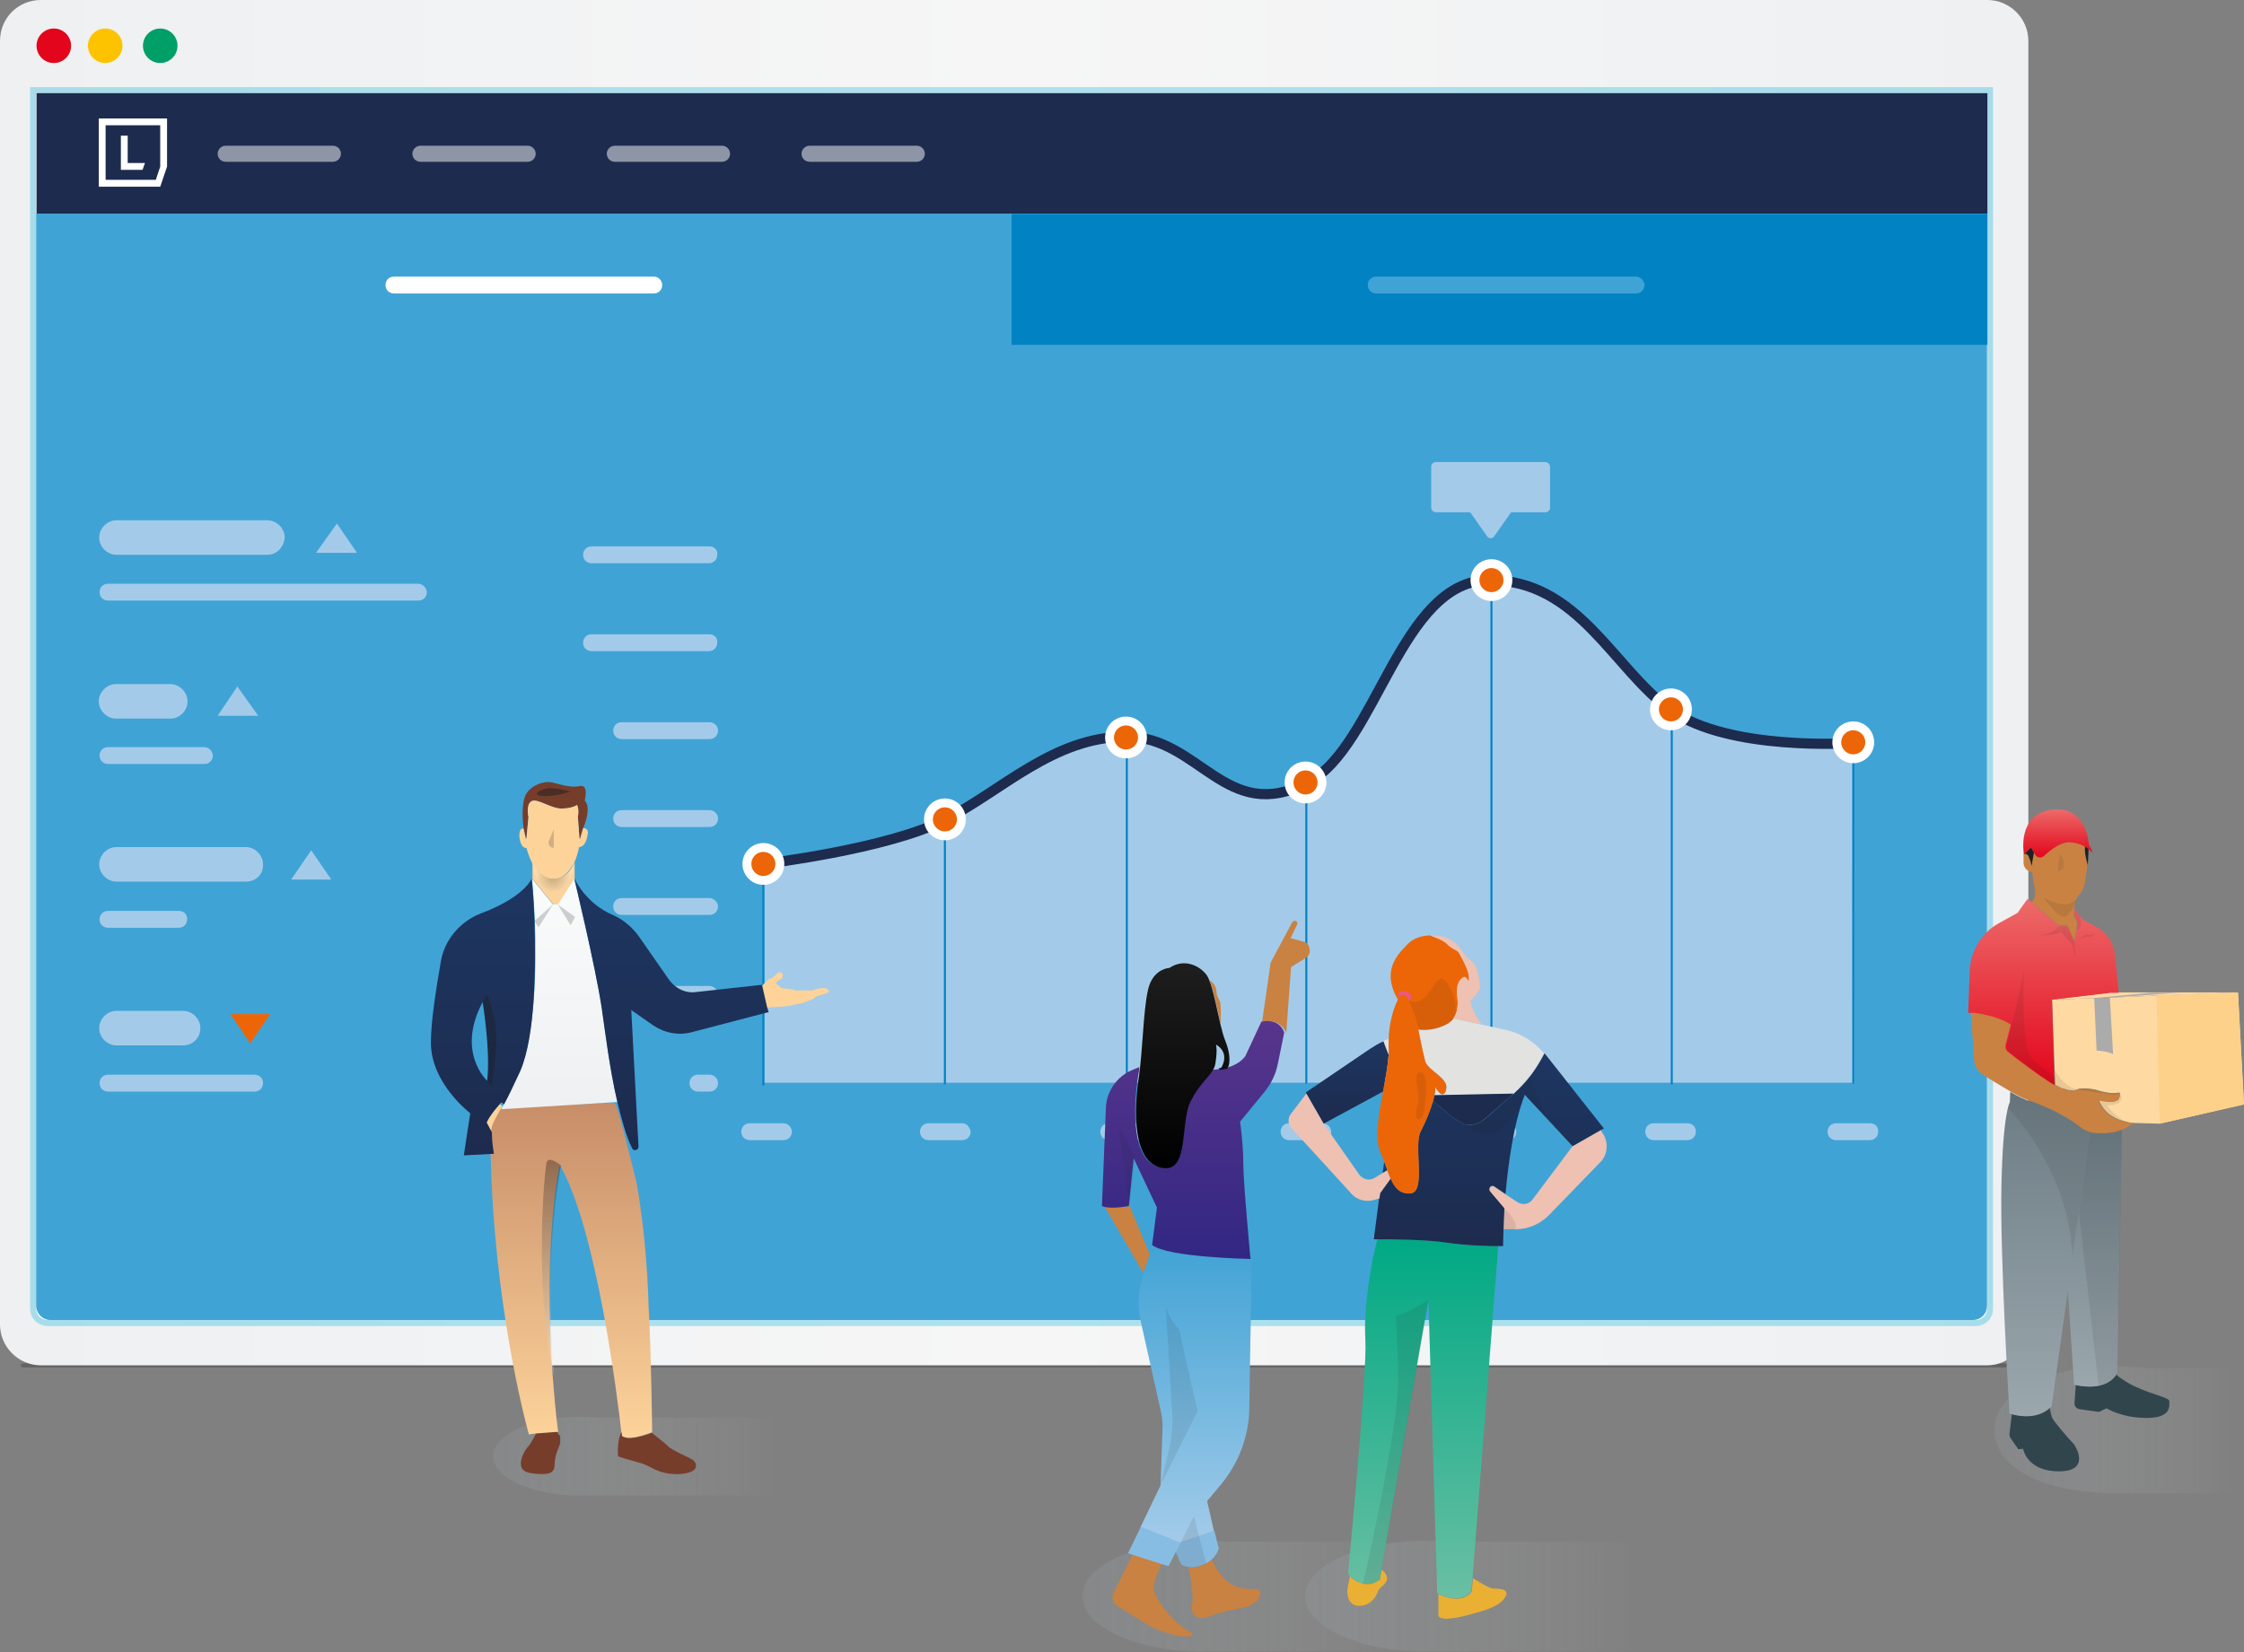 <?xml version="1.0" encoding="utf-8"?>
<!-- Generator: Adobe Illustrator 22.1.0, SVG Export Plug-In . SVG Version: 6.00 Build 0)  -->
<svg version="1.1" id="Calque_1" xmlns="http://www.w3.org/2000/svg" xmlns:xlink="http://www.w3.org/1999/xlink" x="0px" y="0px"
	 viewBox="0 0 558.8 411.5" style="enable-background:new 0 0 558.8 411.5;" xml:space="preserve">
<rect x="0" y="0" width="558.8" height="411.5" fill="#808080" stroke="none"/>
<style type="text/css">
	
		.st0{opacity:0.3;fill:none;stroke:#1E1E1E;stroke-width:1.006;stroke-linecap:round;stroke-linejoin:round;stroke-miterlimit:10;enable-background:new    ;}
	.st1{fill:url(#SVGID_1_);}
	.st2{opacity:0.3;fill:none;stroke:#00AFD6;stroke-width:3.018;stroke-miterlimit:10;enable-background:new    ;}
	.st3{fill:#FFFFFF;}
	.st4{fill:#E3051B;}
	.st5{fill:#FDC300;}
	.st6{fill:#009F67;}
	.st7{fill:#1D2B4E;}
	.st8{opacity:0.5;fill:#FFFFFF;enable-background:new    ;}
	.st9{fill:#40A3D5;}
	.st10{fill:#0082C3;}
	.st11{fill:#A3CBE9;}
	.st12{fill:#EC6608;}
	.st13{fill:none;stroke:#0082C3;stroke-width:0.503;stroke-linecap:round;stroke-linejoin:round;stroke-miterlimit:10;}
	.st14{fill:none;stroke:#1D2B4E;stroke-width:2.534;stroke-linecap:round;stroke-linejoin:round;stroke-miterlimit:10;}
	.st15{fill:#EC6608;stroke:#FFFFFF;stroke-width:2.212;stroke-linecap:round;stroke-linejoin:round;stroke-miterlimit:10;}
	.st16{opacity:0.2;fill:url(#SVGID_2_);enable-background:new    ;}
	.st17{fill:#763D2B;}
	.st18{fill:url(#SVGID_3_);}
	.st19{fill:#FDD39A;}
	.st20{fill:url(#SVGID_4_);}
	.st21{fill:url(#SVGID_5_);}
	.st22{fill:url(#SVGID_6_);}
	.st23{opacity:0.3;fill:url(#SVGID_7_);enable-background:new    ;}
	.st24{opacity:0.5;fill:#1E1E1E;enable-background:new    ;}
	.st25{opacity:0.2;fill:url(#SVGID_8_);enable-background:new    ;}
	.st26{opacity:0.4;fill:#1E1E1E;enable-background:new    ;}
	.st27{opacity:0.2;fill:#1E1E1E;enable-background:new    ;}
	.st28{opacity:0.2;fill:url(#SVGID_9_);enable-background:new    ;}
	.st29{fill:#FED9A2;}
	.st30{fill:#FDD189;}
	.st31{fill:#31454D;}
	.st32{fill:#ABABAB;}
	.st33{fill:url(#SVGID_10_);}
	.st34{fill:url(#SVGID_11_);}
	.st35{fill:#C98241;}
	.st36{fill:url(#SVGID_12_);}
	.st37{fill:#202020;}
	.st38{fill:url(#SVGID_13_);}
	.st39{opacity:0.1;}
	.st40{fill:#1E1E1E;}
	.st41{opacity:0.2;fill:url(#SVGID_14_);enable-background:new    ;}
	.st42{opacity:0.2;fill:url(#SVGID_15_);enable-background:new    ;}
	.st43{fill:none;}
	.st44{fill:#EEC1B2;}
	.st45{fill:#EAB034;}
	.st46{fill:url(#SVGID_16_);}
	.st47{fill:#E2E2E1;}
	.st48{fill:url(#SVGID_17_);}
	.st49{fill:url(#SVGID_18_);}
	.st50{fill:url(#SVGID_19_);}
	.st51{fill:#EB5883;}
	.st52{fill:url(#SVGID_20_);}
	.st53{fill:#88BDE3;}
	.st54{fill:url(#SVGID_21_);}
	.st55{fill:none;stroke:url(#SVGID_22_);stroke-width:0.613;stroke-linecap:round;stroke-linejoin:round;stroke-miterlimit:10;}
	.st56{fill:url(#SVGID_23_);}
</style>
<g>
	<g id="device_2_">
		<line class="st0" x1="499.3" y1="340.1" x2="5.7" y2="340.1"/>
		
			<linearGradient id="SVGID_1_" gradientUnits="userSpaceOnUse" x1="0" y1="597.94" x2="505.1" y2="597.94" gradientTransform="matrix(1 0 0 1 0 -427.89)">
			<stop  offset="0" style="stop-color:#EEF0F2"/>
			<stop  offset="0.5" style="stop-color:#F6F6F6"/>
			<stop  offset="1" style="stop-color:#EEF0F2"/>
		</linearGradient>
		<path class="st1" d="M494.8,340.1H10.2c-5.5,0-10.2-4.5-10.2-10.2V10.2C0,4.5,4.5,0,10.2,0h484.7c5.5,0,10.2,4.5,10.2,10.2v319.7
			C505,335.4,500.4,340.1,494.8,340.1z"/>
		<path class="st2" d="M492,328.8H11.9c-1.6,0-2.9-1.2-2.9-2.9V23.2h485.8V326C494.8,327.6,493.6,328.8,492,328.8z"/>
		<path class="st3" d="M492,328.8H11.9c-1.6,0-2.9-1.2-2.9-2.9V23.2h485.8V326C494.8,327.6,493.6,328.8,492,328.8z"/>
		<circle class="st4" cx="13.4" cy="11.4" r="4.3"/>
		<circle class="st5" cx="26.2" cy="11.4" r="4.3"/>
		<circle class="st6" cx="39.9" cy="11.4" r="4.3"/>
	</g>
	<g id="menu_2_">
		<rect x="9.1" y="23.2" class="st7" width="485.8" height="30.1"/>
		<path class="st8" d="M82.9,36.3H56.2c-1.1,0-2,0.9-2,2l0,0c0,1.1,0.9,2,2,2h26.7c1.1,0,2-0.9,2-2l0,0C84.9,37.2,84,36.3,82.9,36.3
			z"/>
		<path class="st8" d="M131.4,36.3h-26.7c-1.1,0-2,0.9-2,2l0,0c0,1.1,0.9,2,2,2h26.7c1.1,0,2-0.9,2-2l0,0
			C133.4,37.2,132.5,36.3,131.4,36.3z"/>
		<path class="st8" d="M179.8,36.3h-26.7c-1.1,0-2,0.9-2,2l0,0c0,1.1,0.9,2,2,2h26.7c1.1,0,2-0.9,2-2l0,0
			C181.8,37.2,180.9,36.3,179.8,36.3z"/>
		<path class="st8" d="M228.3,36.3h-26.7c-1.1,0-2,0.9-2,2l0,0c0,1.1,0.9,2,2,2h26.7c1.1,0,2-0.9,2-2l0,0
			C230.3,37.2,229.4,36.3,228.3,36.3z"/>
	</g>
	<g id="interface_2_">
		<path class="st9" d="M491.3,328.8H12.6c-2,0-3.6-1.6-3.6-3.6v-272h485.8v272C494.8,327.4,493.2,328.8,491.3,328.8z"/>
		<g id="onglets_2_">
			<rect x="251.9" y="53.3" class="st10" width="243" height="32.6"/>
			<path class="st3" d="M162.8,68.9H98.1c-1.2,0-2.1,0.9-2.1,2.1l0,0c0,1.2,0.9,2.1,2.1,2.1h64.7c1.2,0,2.1-0.9,2.1-2.1l0,0
				C164.9,70,164.1,68.9,162.8,68.9z"/>
			<path class="st9" d="M407.4,68.9h-64.7c-1.2,0-2.1,0.9-2.1,2.1l0,0c0,1.2,0.9,2.1,2.1,2.1h64.7c1.2,0,2.1-0.9,2.1-2.1l0,0
				C409.5,70,408.6,68.9,407.4,68.9z"/>
		</g>
		<g id="colonne_gauche_2_">
			<path class="st11" d="M66.6,138.2H29c-2.3,0-4.3-2-4.3-4.3l0,0c0-2.3,2-4.3,4.3-4.3h37.6c2.3,0,4.3,2,4.3,4.3l0,0
				C70.7,136.3,68.9,138.2,66.6,138.2z"/>
			<path class="st11" d="M42.4,179H28.9c-2.3,0-4.3-2-4.3-4.3l0,0c0-2.3,2-4.3,4.3-4.3h13.5c2.3,0,4.3,2,4.3,4.3l0,0
				C46.7,177.1,44.7,179,42.4,179z"/>
			<path class="st11" d="M61.3,219.6H29c-2.3,0-4.3-2-4.3-4.3l0,0c0-2.3,2-4.3,4.3-4.3h32.2c2.3,0,4.3,2,4.3,4.3l0,0
				C65.6,217.9,63.6,219.6,61.3,219.6z"/>
			<path class="st11" d="M45.6,260.4H29c-2.3,0-4.3-2-4.3-4.3l0,0c0-2.3,2-4.3,4.3-4.3h16.6c2.3,0,4.3,2,4.3,4.3l0,0
				C49.9,258.6,47.9,260.4,45.6,260.4z"/>
			<g>
				<polygon class="st11" points="78.7,137.7 88.9,137.7 83.9,130.4 				"/>
			</g>
			<g>
				<polygon class="st11" points="54.2,178.3 64.3,178.3 59.1,171 				"/>
			</g>
			<g>
				<polygon class="st11" points="72.5,219.1 82.5,219.1 77.5,211.8 				"/>
			</g>
			<g>
				<polygon class="st12" points="67.3,252.6 57.4,252.6 62.3,259.9 				"/>
			</g>
			<path class="st11" d="M104,145.4H26.9c-1.2,0-2.1,0.9-2.1,2.1l0,0c0,1.2,0.9,2.1,2.1,2.1h77.3c1.2,0,2.1-0.9,2.1-2.1l0,0
				C106.2,146.4,105.3,145.4,104,145.4z"/>
			<path class="st11" d="M50.8,186.1H26.9c-1.2,0-2.1,0.9-2.1,2.1l0,0c0,1.2,0.9,2.1,2.1,2.1h24c1.2,0,2.1-0.9,2.1-2.1l0,0
				C52.9,187,52,186.1,50.8,186.1z"/>
			<path class="st11" d="M44.5,226.9H26.9c-1.2,0-2.1,0.9-2.1,2.1l0,0c0,1.2,0.9,2.1,2.1,2.1h17.6c1.2,0,2.1-0.9,2.1-2.1l0,0
				C46.7,227.8,45.8,226.9,44.5,226.9z"/>
			<path class="st11" d="M63.4,267.7H26.9c-1.2,0-2.1,0.9-2.1,2.1l0,0c0,1.2,0.9,2.1,2.1,2.1h36.5c1.2,0,2.1-0.9,2.1-2.1l0,0
				C65.6,268.6,64.5,267.7,63.4,267.7z"/>
		</g>
		<g>
			<path class="st11" d="M461.5,184.9c0,0-30.8,2.1-45.2-8.2c-14.4-10.3-23-32.4-45.2-32.4c-22.3,0-28.1,41.7-45.2,50.4
				c-20.5,10.7-27.1-11.4-45.2-11.4s-31,13.2-45.2,20.7c-14.3,7.3-45.2,11-45.2,11v54.7h271.5L461.5,184.9L461.5,184.9z"/>
			<line class="st13" x1="190.1" y1="215.2" x2="190.1" y2="270.2"/>
			<line class="st13" x1="235.3" y1="204.1" x2="235.3" y2="269.9"/>
			<line class="st13" x1="280.6" y1="183.5" x2="280.6" y2="269.7"/>
			<line class="st13" x1="325.3" y1="195.6" x2="325.3" y2="269.7"/>
			<line class="st13" x1="371.4" y1="144.6" x2="371.4" y2="269.7"/>
			<line class="st13" x1="416.3" y1="176.9" x2="416.3" y2="269.9"/>
			<line class="st13" x1="461.5" y1="184.9" x2="461.5" y2="269.7"/>
		</g>
		<g id="graph_1_">
			<path class="st14" d="M190.1,215.2c0,0,31-3.7,45.2-11c14.3-7.3,27.1-20.7,45.2-20.7c18.2,0,24.8,22.1,45.2,11.4
				c17.1-8.9,23-50.4,45.2-50.4c22.3,0,30.8,22.1,45.2,32.4c14.4,10.3,45.2,8.2,45.2,8.2"/>
			<circle class="st15" cx="235.3" cy="204.1" r="4.1"/>
			<circle class="st15" cx="190.1" cy="215.2" r="4.1"/>
			<circle class="st15" cx="280.4" cy="183.7" r="4.1"/>
			<circle class="st15" cx="325.1" cy="194.9" r="4.1"/>
			<circle class="st15" cx="371.4" cy="144.5" r="4.1"/>
			<circle class="st15" cx="416.1" cy="176.7" r="4.1"/>
			<circle class="st15" cx="461.5" cy="184.9" r="4.1"/>
			<path class="st11" d="M176.7,136.1h-29.4c-1.2,0-2.1,0.9-2.1,2.1l0,0c0,1.2,0.9,2.1,2.1,2.1h29.2c1.2,0,2.1-0.9,2.1-2.1l0,0
				C178.8,137,177.8,136.1,176.7,136.1z"/>
			<path class="st11" d="M176.7,158h-29.4c-1.2,0-2.1,0.9-2.1,2.1l0,0c0,1.2,0.9,2.1,2.1,2.1h29.2c1.2,0,2.1-0.9,2.1-2.1l0,0
				C178.8,158.9,177.8,158,176.7,158z"/>
			<path class="st11" d="M176.7,179.9h-21.9c-1.2,0-2.1,0.9-2.1,2.1l0,0c0,1.2,0.9,2.1,2.1,2.1h21.9c1.2,0,2.1-0.9,2.1-2.1l0,0
				C178.8,180.8,177.8,179.9,176.7,179.9z"/>
			<path class="st11" d="M176.7,201.8h-21.9c-1.2,0-2.1,0.9-2.1,2.1l0,0c0,1.2,0.9,2.1,2.1,2.1h21.9c1.2,0,2.1-0.9,2.1-2.1l0,0
				C178.8,202.7,177.8,201.8,176.7,201.8z"/>
			<path class="st11" d="M176.7,223.7h-21.9c-1.2,0-2.1,0.9-2.1,2.1l0,0c0,1.2,0.9,2.1,2.1,2.1h21.9c1.2,0,2.1-0.9,2.1-2.1l0,0
				C178.8,224.8,177.8,223.7,176.7,223.7z"/>
			<path class="st11" d="M176.7,245.6h-21.9c-1.2,0-2.1,0.9-2.1,2.1l0,0c0,1.2,0.9,2.1,2.1,2.1h21.9c1.2,0,2.1-0.9,2.1-2.1l0,0
				C178.8,246.7,177.8,245.6,176.7,245.6z"/>
			<path class="st11" d="M176.7,267.7h-2.9c-1.2,0-2.1,0.9-2.1,2.1l0,0c0,1.2,0.9,2.1,2.1,2.1h2.9c1.2,0,2.1-0.9,2.1-2.1l0,0
				C178.8,268.6,177.8,267.7,176.7,267.7z"/>
			<path class="st11" d="M195.1,279.8h-8.4c-1.2,0-2.1,0.9-2.1,2.1l0,0c0,1.2,0.9,2.1,2.1,2.1h8.4c1.2,0,2.1-0.9,2.1-2.1l0,0
				C197.2,280.7,196.1,279.8,195.1,279.8z"/>
			<path class="st11" d="M239.6,279.8h-8.4c-1.2,0-2.1,0.9-2.1,2.1l0,0c0,1.2,0.9,2.1,2.1,2.1h8.4c1.2,0,2.1-0.9,2.1-2.1l0,0
				C241.5,280.7,240.7,279.8,239.6,279.8z"/>
			<path class="st11" d="M284.5,279.8h-8.4c-1.2,0-2.1,0.9-2.1,2.1l0,0c0,1.2,0.9,2.1,2.1,2.1h8.4c1.2,0,2.1-0.9,2.1-2.1l0,0
				C286.6,280.7,285.7,279.8,284.5,279.8z"/>
			<path class="st11" d="M329.4,279.8H321c-1.2,0-2.1,0.9-2.1,2.1l0,0c0,1.2,0.9,2.1,2.1,2.1h8.4c1.2,0,2.1-0.9,2.1-2.1l0,0
				C331.5,280.7,330.4,279.8,329.4,279.8z"/>
			<path class="st11" d="M375.5,279.8h-8.4c-1.2,0-2.1,0.9-2.1,2.1l0,0c0,1.2,0.9,2.1,2.1,2.1h8.4c1.2,0,2.1-0.9,2.1-2.1l0,0
				C377.6,280.7,376.6,279.8,375.5,279.8z"/>
			<path class="st11" d="M420.2,279.8h-8.4c-1.2,0-2.1,0.9-2.1,2.1l0,0c0,1.2,0.9,2.1,2.1,2.1h8.4c1.2,0,2.1-0.9,2.1-2.1l0,0
				C422.3,280.7,421.5,279.8,420.2,279.8z"/>
			<path class="st11" d="M465.6,279.8h-8.4c-1.2,0-2.1,0.9-2.1,2.1l0,0c0,1.2,0.9,2.1,2.1,2.1h8.4c1.2,0,2.1-0.9,2.1-2.1l0,0
				C467.8,280.7,466.9,279.8,465.6,279.8z"/>
		</g>
	</g>
	<g>
		
			<linearGradient id="SVGID_2_" gradientUnits="userSpaceOnUse" x1="122.91" y1="-336.81" x2="194.57" y2="-336.81" gradientTransform="matrix(1 0 0 -1 0 25.89)">
			<stop  offset="0" style="stop-color:#9BA7AD"/>
			<stop  offset="0.997" style="stop-color:#FFFFFF;stop-opacity:0"/>
		</linearGradient>
		<path class="st16" d="M148.7,353.1c-1.4-0.2-2.9-0.2-4.5-0.2c-11.8,0-21.4,4.5-21.4,9.8c0,5.2,8.7,9.4,20,9.8l0,0h51.8v-19.4
			L148.7,353.1L148.7,353.1z"/>
		<path class="st17" d="M172.6,363.7c-0.9-0.7-5.2-2.3-6.4-3.6c-0.7-0.7-2.5-2.1-3.9-3.2c-0.4,0.2-1.8,0.7-3.6,1.1
			c-1.2,0.2-2.3,0.4-3.2,0c-0.2,0-0.4-0.2-0.5-0.2c0,0,0-0.5-0.2-1.2c-0.5,0.9-1.1,3-0.9,5.9c0,0.2,0.2,0.4,0.4,0.4
			c0.5,0.2,2.1,0.7,4.8,1.4c3.4,0.9,4.3,2.9,9.8,2.9C174.6,366.9,173.5,364.5,172.6,363.7z"/>
		<path class="st17" d="M131.8,360c-0.5,0.5-2.1,2.5-2.1,4.6s2,2.3,3.6,2.5c1.4,0,4.8,0.7,4.8-2.1c0-2.7,1.2-4.6,1.4-5.5
			c0-0.9,0-1.8,0-1.8l-0.5-0.5l-0.2-0.7l-5.2,0.4C132.9,358.2,132,359.8,131.8,360z"/>
		
			<linearGradient id="SVGID_3_" gradientUnits="userSpaceOnUse" x1="142.041" y1="702.389" x2="142.041" y2="785.96" gradientTransform="matrix(1 0 0 1 0 -427.89)">
			<stop  offset="0" style="stop-color:#C78D68"/>
			<stop  offset="1" style="stop-color:#FDD39A"/>
		</linearGradient>
		<path class="st18" d="M158.5,294.6c2.3,12.5,2.9,26,3,30.5c0.7,12.3,0.9,31.7,0.9,31.7s0,0-0.2,0c-0.4,0.2-1.8,0.7-3.6,1.1
			c-1.2,0.2-2.3,0.4-3.2,0c-0.2,0-0.4-0.2-0.5-0.2c0,0,0-0.5-0.2-1.2c-0.9-8-6.1-50.4-15.3-66.3c0,0-4.3,18.9-1.8,52.2
			c0.4,4.5,0.7,9.3,1.4,14.3h-0.7l-5.2,0.4l-1.4,0.2c0,0-7.7-27.1-9.3-63.2l-0.2-6.2c0,0-1.4-5.5,0.4-8.9s1.4-2.7,1.4-2.7l8.7-0.7
			l15.1-0.7l5.2-0.2C153.7,274.5,157.8,291.8,158.5,294.6z"/>
		<path class="st17" d="M131.1,208.8l0.5-5.3c0,0-0.7-3,0.7-3.9s4.8,1.8,7.5,1.8s3.9-0.9,3.9-0.9s0.5,0.9,0.2,3l0.4,5.3
			c0,0.2,0.2,0.2,0.2,0l0.7-2.5c2.3-5.5,0.4-6.9,0.4-6.9s1.1-4.1-1.2-3.6s-4.8-0.4-6.9-0.9c-2.1-0.5-6.1,0.9-6.9,3.9
			c-0.9,3-0.2,7.5-0.2,7.5l0.5,2.3C130.7,208.9,130.9,208.9,131.1,208.8z"/>
		<path class="st19" d="M137.9,218.9c-2.7,0-4.3-2.1-5.3-4.1v4.1l5.2,6.4h1.2l4.1-6.4v-4.1C142.1,217,140.5,218.9,137.9,218.9z"/>
		<path class="st19" d="M145.2,206.3l-0.7,2.5c0,0.2-0.2,0.2-0.2,0l-0.4-5.3c0.4-2-0.2-3-0.2-3s-1.2,0.9-3.9,0.9s-6.1-2.7-7.5-1.8
			s-0.7,3.9-0.7,3.9l-0.5,5.3c0,0.2-0.2,0.2-0.2,0l-0.5-2.3c-0.7-0.5-1.4,0.7-0.9,2.9c0.5,2.1,1.6,1.8,1.6,1.8s0.4,1.8,1.4,3.7
			c1.1,2,2.9,4.1,5.3,4.1s4.1-2.1,5.2-4.1c0.9-2,1.2-3.9,1.2-3.9c0.9,0,1.8-0.9,2.1-2.9C146.8,206.1,145.2,206.3,145.2,206.3z"/>
		<g>
			<path class="st19" d="M124.5,275c0,0-2.7,2.9-3.6,5l1.1,2.1l0.2,0.5c0-0.9,0.2-1.6,0.4-2.3c0.4-1.1,1.1-2.3,2.1-4.1
				c0.2-0.2,0.4-0.5,0.4-0.7l0,0C124.9,275.4,124.5,275,124.5,275z"/>
		</g>
		<path class="st19" d="M205.7,246.2c-0.9-0.4-3.4,0.5-3.4,0.5H198c-1.1-0.5-3.2-0.4-3.6-0.7c-0.4-0.5-1.1-0.9-1.2-1.1
			c-0.2-0.2,1.1-0.9,1.4-1.1c0.4-0.4,0.5-1.4-0.2-1.6c-0.7-0.2-1.6,1.1-2.1,1.4c-0.5,0.2-1.1,0.5-1.1,0.5l-1.6,1.6l1.2,5.3
			c2-0.2,4.6-0.2,5.2-0.4c1.1-0.2,2.7-0.5,3.6-0.7c0.9-0.2,2.3-0.9,2.9-1.1c0.5-0.2,0.5-0.5,0.5-0.5s2.1-0.7,2.9-0.9
			C206.6,247.1,206.6,246.5,205.7,246.2z"/>
		<g>
			
				<linearGradient id="SVGID_4_" gradientUnits="userSpaceOnUse" x1="139.3" y1="646.79" x2="139.3" y2="704.19" gradientTransform="matrix(1 0 0 1 0 -427.89)">
				<stop  offset="0" style="stop-color:#FAFBFB"/>
				<stop  offset="1" style="stop-color:#EEF0F2"/>
			</linearGradient>
			<path class="st20" d="M143,218.9l-4.1,6.4h-1.2l-5.2-6.4c0,0,0.4,4.3,0.7,10.5c0.4,11,0.2,28.3-3.9,37.8c-1.8,3.9-3,6.4-4.1,8.4
				l-0.4,0.7l29-1.8l0,0c-2-8.2-3-17.3-3.9-23.5C148.2,240.5,143,218.9,143,218.9z"/>
			
				<linearGradient id="SVGID_5_" gradientUnits="userSpaceOnUse" x1="167.2" y1="-260.279" x2="167.2" y2="-192.571" gradientTransform="matrix(1 0 0 -1 0 25.89)">
				<stop  offset="0" style="stop-color:#1D2B4E"/>
				<stop  offset="1" style="stop-color:#1D3661"/>
			</linearGradient>
			<path class="st21" d="M191,250.8l-1.2-5.3v-0.2l-16.4,1.8c-2.7,0.4-5.3-0.9-6.9-3.2l-7.3-10.5c-1.6-2.3-3.9-4.3-6.6-5.5
				c-2.9-1.2-6.9-3.9-9.6-9.1c0,0,5.2,21.6,6.8,32.1c0.9,6.2,2,15.3,3.9,23.5c1.1,4.3,2.1,8.4,3.7,11.6c0.4,0.9,1.6,0.5,1.6-0.4
				l-1.8-34l5.3,3.7c2.9,2,6.4,2.7,9.8,1.8l19.1-5L191,250.8z"/>
			
				<linearGradient id="SVGID_6_" gradientUnits="userSpaceOnUse" x1="120.259" y1="-261.91" x2="120.259" y2="-192.799" gradientTransform="matrix(1 0 0 -1 0 25.89)">
				<stop  offset="0" style="stop-color:#1D2B4E"/>
				<stop  offset="1" style="stop-color:#1D3661"/>
			</linearGradient>
			<path class="st22" d="M133.1,229.4c-0.2-6.2-0.7-10.5-0.7-10.5c-2,3.7-7.7,6.8-12.6,8.6c-5.2,2-9.1,6.6-10,11.9
				c-1.1,6.4-2.5,14.8-2.5,20.3c0,10.2,9.8,17.6,9.8,17.6l-1.6,10.5l7.5-0.4c-0.4-2.3-0.5-3.9-0.5-5.2c0-0.2-0.2-0.4-0.2-0.5
				l-1.1-2.1c0.9-2.1,3.6-5,3.6-5c0.2,0,0.4,0.2,0.7,0.5c1.1-2,2.3-4.5,4.1-8.4C133.4,257.8,133.4,240.5,133.1,229.4z M121.3,269.2
				c0,0-7.8-7.1-1.1-19.6C120.2,249.6,122.2,262,121.3,269.2z"/>
		</g>
		<g id="ombres_2_">
			
				<linearGradient id="SVGID_7_" gradientUnits="userSpaceOnUse" x1="137.312" y1="-316.546" x2="137.312" y2="-262.951" gradientTransform="matrix(1 0 0 -1 0 25.89)">
				<stop  offset="0" style="stop-color:#FFFFFF"/>
				<stop  offset="1" style="stop-color:#000000"/>
			</linearGradient>
			<path class="st23" d="M136.1,289.6c-0.5,2-3.2,30.5,1.8,52.9l0,0c-2.5-33.3,1.8-52.2,1.8-52.2S136.6,287.7,136.1,289.6z"/>
			<path class="st24" d="M142,197.2c0,0-3.4,1.2-6.8,1.1c-3.4-0.2-0.2-2.1,2.1-2C139.7,196.5,142,197.2,142,197.2z"/>
			
				<radialGradient id="SVGID_8_" cx="137.737" cy="-192.603" r="4.534" gradientTransform="matrix(1 0 0 -1 0 25.89)" gradientUnits="userSpaceOnUse">
				<stop  offset="0" style="stop-color:#000000"/>
				<stop  offset="1" style="stop-color:#FFFFFF"/>
			</radialGradient>
			<path class="st25" d="M137.9,218.9c-2.7,0-4.3-2.1-5.3-4.1c0,0,0.7,7.3,5.3,7.3s5.2-7.3,5.2-7.3
				C142.1,217,140.5,218.9,137.9,218.9z"/>
			<path class="st26" d="M120.2,249.6l1.1-1.8c0,0,2.3,5,2.3,10.7c0,5.7-1.2,11.9-1.2,11.9l-0.9-1.1c0,0,0.9-5-1.1-18.7L120.2,249.6
				z"/>
			<polygon class="st27" points="137.7,225.3 134.1,231 133.1,229.4 			"/>
			<polygon class="st27" points="138.9,225.3 142.1,230.5 143.2,228.4 			"/>
		</g>
	</g>
	<path class="st11" d="M384.8,115.1h-27.3c-0.5,0-1.1,0.5-1.1,1.1v10.3c0,0.5,0.5,1.1,1.1,1.1h8.6l4.3,6.1c0.4,0.5,1.2,0.5,1.6,0
		l4.3-6.1h8.6c0.5,0,1.1-0.5,1.1-1.1v-10.3C385.8,115.4,385.3,115.1,384.8,115.1z"/>
	<path class="st27" d="M137.9,206.6v4.6l0,0c-0.9,0-1.6-0.9-1.2-1.8L137.9,206.6z"/>
</g>
<g>
	
		<linearGradient id="SVGID_9_" gradientUnits="userSpaceOnUse" x1="496.6" y1="-330.31" x2="557.3" y2="-330.31" gradientTransform="matrix(1 0 0 -1 0 25.89)">
		<stop  offset="0" style="stop-color:#9BA7AD"/>
		<stop  offset="0.997" style="stop-color:#FFFFFF;stop-opacity:0"/>
	</linearGradient>
	<path class="st28" d="M533.9,340.7c-2.3-0.2-4.6-0.3-7-0.3c-19,0-30.3,7.1-30.3,15.8c0,8.3,10,15.1,27.9,15.7v0.1h32.8v-31.2h-23.4
		V340.7z"/>
	<path class="st29" d="M557.3,247.2L537,248l-9.3,0.4L511,249l0.8,21.2c0.5,0.3,0.9,0.5,1.3,0.7l0,0c0.2,0.1,0.3,0.2,0.5,0.2
		c0,0,0,0,0.1,0c0.2,0.1,0.3,0.1,0.4,0.1c0.2,0.1,0.4,0.1,0.6,0.2c2.5,0.6,2.1-0.3,4-0.3c2.1,0,3.4,0.4,3.4,0.4
		c5.3,1.7,5.8-0.1,5.8,1.1s-0.6,1.8-2.2,1.8c-1.6,0-3-0.4-3-0.4s0.6,2.2,2.9,3.8s5.4,1.9,5.4,1.9l6.8,0.2l21-4.8L557.3,247.2z"/>
	<polygon class="st30" points="557.3,247.2 537,248 537.8,279.9 558.8,275.1 	"/>
	<polygon class="st29" points="527.6,247.2 525.6,247.2 511,249 527.7,248.4 537,248 557.3,247.2 	"/>
	<path class="st31" d="M501,352.2l-0.6,4.9c0,0.3,0,0.7,0.2,1l2,2.9l1.2-0.1c0,0,0.9,5.6,8.9,5.6s4.2-6.2,3.7-6.8
		c-1.5-1.6-4.9-5.5-5.4-6.6c-0.2-0.5-0.4-1.5-0.6-2.5C507.3,353.5,502.7,352.7,501,352.2z"/>
	<path class="st32" d="M521.5,248.6l0.6,13.1c0,0,2.8,0.1,4.1,0.9l-0.8-14.1l17-1.2h-6.9L521.5,248.6z"/>
	<path class="st31" d="M540.2,349c0-1-5.8-1.9-10.4-4.6c-1.3-0.8-2.2-1.4-2.8-2c-0.8,1.3-3.5,4-10.1,2.6l-0.3,4.5
		c-0.1,0.7,0.5,1.4,1.2,1.5l4.9,0.7l1.9-0.9c0,0,3.7,2.4,10,2.4S540.2,350,540.2,349z"/>
	
		<linearGradient id="SVGID_10_" gradientUnits="userSpaceOnUse" x1="509.478" y1="699.89" x2="509.478" y2="780.675" gradientTransform="matrix(1 0 0 1 0 -427.89)">
		<stop  offset="0" style="stop-color:#6D7D85"/>
		<stop  offset="1" style="stop-color:#9BA7AD"/>
	</linearGradient>
	<path class="st33" d="M517.9,280.8c-3.2-2.7-9.3-5.5-12.8-6.6c-1.1-0.4-2.8-1.2-4.5-2.2l-0.1,2.6c0,0-1.7,2.2-2.1,20.5
		c-0.4,18.2,2,57,2,57s0.3,0.1,0.7,0.2c1.7,0.5,6.3,1.3,9.5-1.7c0.1-0.1,0.2-0.2,0.3-0.3l4.1-29.1l5.6-39.2
		C519.5,281.9,518.7,281.4,517.9,280.8z"/>
	
		<linearGradient id="SVGID_11_" gradientUnits="userSpaceOnUse" x1="521.6" y1="-255.51" x2="521.6" y2="-319.502" gradientTransform="matrix(1 0 0 -1 0 25.89)">
		<stop  offset="0" style="stop-color:#6D7D85"/>
		<stop  offset="1" style="stop-color:#9BA7AD"/>
	</linearGradient>
	<path class="st34" d="M520.8,282.1c-0.1,0-0.2,0-0.3-0.1l-5.6,39.2l1.6,23.7c0.1,0,0.3,0.1,0.4,0.1c6.6,1.4,9.3-1.3,10.1-2.6
		c0.2-0.4,0.3-0.6,0.3-0.6l1-60.4C525.7,282.5,522.7,282.4,520.8,282.1z"/>
	<path class="st35" d="M525.5,277.9c-2.3-1.6-2.9-3.8-2.9-3.8s1.4,0.4,3,0.4s2.2-0.6,2.2-1.8s-0.5,0.6-5.8-1.1c0,0-1.3-0.4-3.4-0.4
		c-1.9,0-1.5,0.9-4,0.3c-0.2,0-0.4-0.1-0.6-0.2c-0.6-0.2-1.4-0.6-2.3-1.1c-3.7-2.2-9.6-6.8-11.7-8.4c-0.4-0.3-0.6-0.9-0.5-1.5
		l1.3-5.2c-1.9-1.2-4-1.9-5.8-2.3l0,0h-0.1c-0.3-0.1-0.6-0.1-0.9-0.2l0,0c-0.1,0-0.3,0-0.4-0.1c0,0,0,0-0.1,0s-0.3,0-0.4-0.1l0,0
		c-0.6-0.1-1.1-0.1-1.6-0.2l0,0c-0.1,0-0.2,0-0.3,0l0,0c-0.3,0-0.5,0-0.7,0l0,0c-0.1,0-0.1,0-0.1,0l0,0h-0.1l0,0c0,0,0,0-0.1,0l0,0
		l0,0l0.6,0.4l0.8,11.6c0.1,1.3,0.8,2.5,1.9,3.3c1.8,1.2,4.6,2.9,7.2,4.4c1.7,1,3.4,1.8,4.5,2.2c3.5,1.1,9.6,3.9,12.8,6.6
		c0.7,0.6,1.6,1.1,2.6,1.3c0.1,0,0.2,0,0.3,0.1c1.9,0.3,4.9,0.4,7.6-0.7c0.9-0.4,1.8-0.9,2.6-1.6C531,279.7,527.8,279.5,525.5,277.9
		z"/>
	
		<linearGradient id="SVGID_12_" gradientUnits="userSpaceOnUse" x1="508.85" y1="698.19" x2="508.85" y2="651.79" gradientTransform="matrix(1 0 0 1 0 -427.89)">
		<stop  offset="0" style="stop-color:#E3051B"/>
		<stop  offset="1" style="stop-color:#ED6B6A"/>
	</linearGradient>
	<path class="st36" d="M527.6,247.2l-1-9.6c-0.3-2.8-2-5.3-4.5-6.7l-3.3-1.7l-2.2-2.8l-0.1,1.8c0,0,0.8,0.7,0.8,1.9
		c0,1.1-0.7,4.3-0.7,4.3l-1.7-3.7h-2.1l-7.9-6.8l-2.5,3.5l-4.7,2.6c-4.3,2.4-7,6.9-7.2,11.8l-0.4,10.5l0,0l0,0c0,0,0,0,0.1,0l0,0
		h0.1l0,0h0.1l0,0c0.2,0,0.4,0,0.7,0l0,0c0.1,0,0.2,0,0.3,0l0,0c0.4,0,1,0.1,1.6,0.2l0,0c0.1,0,0.3,0,0.4,0.1c0,0,0,0,0.1,0
		s0.3,0,0.4,0.1l0,0c2.1,0.4,4.6,1.1,6.8,2.5l-1.3,5.2c-0.1,0.5,0.1,1.1,0.5,1.5c2,1.6,8,6.2,11.7,8.4L511,249l14.6-1.7h2V247.2z"/>
	<path class="st35" d="M516.5,234.4c0,0,0.7-3.2,0.7-4.3s-0.8-1.9-0.8-1.9l0.1-1.8c0.2-2.4,0.8-3,1.8-4.2s1.2-4.6,1.5-7.2
		c0.2-2.6,0.2-3.6,0.2-3.6l-0.2,4c0,0-0.6-2.5-0.7-3.5c0-0.3,0-0.7,0-1.1c-0.9-0.5-2.3-1.1-4.1-1.1c-2,0-4.6,2.1-6.1,3.4
		c-0.7,0.6-1.7,0.4-2.2-0.3l-0.3-0.6l-0.6,3.4c0,0-0.2-1.3-0.7-2.3s-1.2-0.7-1.2-0.7s0,0,0,2.2s2.2,2.5,2.2,2.5s0.1,1.2,0.6,3.9
		s-0.8,3.5-0.8,3.5l6.8,5.8h2.1L516.5,234.4z"/>
	<path class="st37" d="M505.2,213.4c0.5,1,0.7,2.3,0.7,2.3l0.6-3.4l-0.7-1.2c-0.4,0.2-1.8,1.7-1.8,1.7S504.7,212.4,505.2,213.4z"/>
	
		<linearGradient id="SVGID_13_" gradientUnits="userSpaceOnUse" x1="512.407" y1="-187.682" x2="512.407" y2="-175.696" gradientTransform="matrix(1 0 0 -1 0 25.89)">
		<stop  offset="0" style="stop-color:#E3051B"/>
		<stop  offset="1" style="stop-color:#ED6B6A"/>
	</linearGradient>
	<path class="st38" d="M520.2,210.5c0,0-0.5-10-9.3-8.8s-6.9,11.1-6.9,11.1s1.4-1.4,1.8-1.7l0.7,1.2l0.3,0.6
		c0.5,0.8,1.5,0.9,2.2,0.3c1.5-1.4,4.1-3.4,6.1-3.4c1.8,0,3.2,0.6,4.1,1.1c0.6,0.3,0.9,0.6,0.9,0.6l0.8,0.8
		C521.3,212,520.2,210.5,520.2,210.5z"/>
	<path class="st37" d="M519.2,212c0,1,0.7,3.5,0.7,3.5l0.2-4c0,0-0.3-0.3-0.9-0.6C519.2,211.3,519.2,211.7,519.2,212z"/>
	<g id="ombres_22_" class="st39">
		<path class="st40" d="M512.7,230.7c0,0-1.6,2-4.7,2.2c0,0,2.5,0.5,5.2-0.7l2.8,3l0.8,3.5l-0.2-4.2l-1.7-3.7h-2.2L512.7,230.7
			L512.7,230.7z"/>
		<path class="st40" d="M516.6,226.4l-0.1,1.8c0,0,1.4,1.1,0.6,3.4c0,0,1.9,0,0.8-3.6L516.6,226.4z"/>
		<path class="st40" d="M517.5,234l2-1.3c0,0,1.3,0.5,2.3-0.2c0,0-0.2,1.1-2.3,0.8L517.5,234z"/>
		<path class="st40" d="M512.9,212.9c0,0,1.3,0.6,0.9,3.5l-1.4,0.7L512.9,212.9z"/>
		<path class="st40" d="M517.2,223.9c0,0-1.3,1.4-3.1,1.4s-5.1-1.6-5.1-1.6s3.1,4.6,4.9,4.6S517.2,223.9,517.2,223.9z"/>
		<path class="st40" d="M504,241.1c-0.2,3-3,14.1-3,14.1l-1.3,5.2c-0.1,0.5,0.1,1.1,0.5,1.5c2,1.6,8,6.2,11.7,8.4l-0.1-1.9
			c-1.5-1.1-4-3-5.8-4.7C503.1,261,504,241.1,504,241.1z"/>
		<path class="st40" d="M522.1,271.5c0,0-1.3-0.4-3.4-0.4c-0.8,0-1.2,0.1-1.5,0.3c3.5,0.6,9.4,1.3,9.4,1.3l1.3-0.3
			C527.8,271.7,527.1,273.1,522.1,271.5z"/>
		<path class="st40" d="M524.7,275.3c0,0,2.8,0.1,3.4-1.1s-0.3-1.7-0.3-1.7c0,0.1,0,0.1,0,0.2c0,1.2-0.6,1.8-2.2,1.8
			c-1.6,0-3-0.4-3-0.4s0.6,2.2,2.9,3.8c2.3,1.6,5.4,1.9,5.4,1.9C526.8,278.9,524.7,275.3,524.7,275.3z"/>
		<path class="st40" d="M511.7,266.5l0.1,3.7c0.5,0.3,0.9,0.5,1.3,0.7l0,0c0.2,0.1,0.3,0.2,0.5,0.2c0,0,0,0,0.1,0
			c0.2,0.1,0.3,0.1,0.4,0.1c0.2,0.1,0.4,0.1,0.6,0.2c1.5,0.3,1.9,0.2,2.5-0.1l0,0C513.7,270.8,511.7,266.5,511.7,266.5z"/>
		<path class="st40" d="M516.1,312.7l4.4-30.7c-1-0.2-1.8-0.7-2.6-1.3c-3.2-2.7-9.3-5.5-12.8-6.6c-1.1-0.4-2.8-1.2-4.5-2.2l-0.1,2.6
			c0,0-0.2,0.3-0.5,1.4C504.4,280.7,515.1,293.9,516.1,312.7L516.1,312.7z"/>
		<path class="st40" d="M520.8,282.1c-0.1,0-0.2,0-0.3-0.1l-2.8,20l4.9,43.1c2.7-0.5,4-1.9,4.5-2.8c0.2-0.4,0.3-0.6,0.3-0.6l1-60.4
			C525.7,282.5,522.7,282.4,520.8,282.1z"/>
	</g>
</g>
<g>
	
		<linearGradient id="SVGID_14_" gradientUnits="userSpaceOnUse" x1="269.607" y1="-371.71" x2="353.207" y2="-371.71" gradientTransform="matrix(1 0 0 -1 0 25.89)">
		<stop  offset="0" style="stop-color:#9BA7AD"/>
		<stop  offset="0.997" style="stop-color:#FFFFFF;stop-opacity:0"/>
	</linearGradient>
	<path class="st41" d="M305.9,384.1c-2-0.2-4.1-0.3-6.2-0.3c-16.7,0-30.2,6.2-30.2,13.8c0,7.3,12.4,13.3,28.1,13.8l0,0h55.5V384
		h-47.2L305.9,384.1L305.9,384.1z"/>
	
		<linearGradient id="SVGID_15_" gradientUnits="userSpaceOnUse" x1="325.095" y1="-371.71" x2="408.695" y2="-371.71" gradientTransform="matrix(1 0 0 -1 0 25.89)">
		<stop  offset="0" style="stop-color:#9BA7AD"/>
		<stop  offset="0.997" style="stop-color:#FFFFFF;stop-opacity:0"/>
	</linearGradient>
	<path class="st42" d="M361.4,384.1c-2-0.2-4.1-0.3-6.2-0.3c-16.7,0-30.2,6.2-30.2,13.8c0,7.3,12.4,13.3,28.1,13.8l0,0h55.5V384
		h-47.2L361.4,384.1L361.4,384.1z"/>
	<g>
		<g>
			<path class="st43" d="M377.8,299.4l-2.9-1.9c0.7-7.7,2-17.4,4.8-24.7l11.9,12.8l-9.9,13.2C380.8,299.9,379.1,300.2,377.8,299.4z"
				/>
			<path class="st43" d="M374.6,301.4c0-0.1,0-0.2,0-0.4l0.1,0.1L374.6,301.4z"/>
			<path class="st44" d="M371,296.8c-0.3-0.3-0.2-0.8,0.1-1.1c0.3-0.3,0.7-0.3,1-0.1l2.8,1.9l2.9,1.9c1.3,0.9,3,0.6,3.9-0.7
				l9.9-13.2l7-4l0.7,1.1c1.3,2.2,1,5.1-0.8,6.9l-12.8,13.2c-2.2,2.2-5.1,3.5-8.3,3.5h-3c0.1-1.4,0.1-3.1,0.2-4.9v-0.4L371,296.8z"
				/>
		</g>
		<g>
			<path class="st45" d="M366.5,396.4l0.3-3.3c1.5,1,4.2,2.6,5,2.6c1.1,0,4.1,0,3.2,1.8s-2.6,3-8.7,4.6c-6.1,1.7-7.5,1.1-8.1,0.5
				v-5.5C364.6,400,366.5,396.4,366.5,396.4z"/>
			<path class="st45" d="M336.2,392.6c0.5,0.6,1.3,1.3,2.7,1.7c2.5,0.8,4.7-0.8,4.7-0.8l0.4-2.5l0,0c0,0,1.9,1.2,1.3,2.7
				s-1.7,1.4-2.2,2.8s-1.9,3.5-4.6,3.5c-2.6,0-3-2.4-3-3.6C335.5,395.7,335.9,393.9,336.2,392.6z"/>
			
				<linearGradient id="SVGID_16_" gradientUnits="userSpaceOnUse" x1="354.4" y1="736.59" x2="354.4" y2="826.019" gradientTransform="matrix(1 0 0 1 0 -427.89)">
				<stop  offset="0" style="stop-color:#00A984"/>
				<stop  offset="1" style="stop-color:#6BBFA3"/>
			</linearGradient>
			<path class="st46" d="M340,333.6c-0.5-7.9,1.5-19.5,3-24.9c2.8,0,12,0,17.7,0.9c5,0.8,10.2,0.8,12.4,0.8l-6.4,82.6l-0.3,3.3
				c0,0-1.9,3.6-8.3,0.7c-0.1,0-0.1,0-0.2-0.1l-2.2-73.2L344,391l-0.4,2.5c0,0-2.2,1.7-4.7,0.8c-1.4-0.5-2.2-1.2-2.7-1.7
				c-0.4-0.4-0.5-0.8-0.5-0.8S340.5,342.2,340,333.6z"/>
		</g>
		<g>
			<g>
				<path class="st47" d="M357.4,270.7c0,0,1.9,3.7,2.7,0.7c0.8-3-4.5-4.6-5.2-7.1s-1.7-7.9-1.7-7.9l0,0c0,0,2.3,0.5,5.2-0.5
					c3-1,3.5-2.2,3.5-2.2l12.9,2.8c3.8,0.8,7.2,2.9,9.7,5.9c-1.3,2.6-3.7,6.6-7.6,10.1l-19.7,0.4
					C357.4,271.9,357.4,271.2,357.4,270.7z"/>
				<path class="st47" d="M345.8,260.8c0,0.6,0,1.3,0,1.9c-0.5-1.2-0.9-2.3-1.3-3.4c0.4-0.2,0.9-0.4,1.3-0.6
					C345.8,259.4,345.8,260.1,345.8,260.8z"/>
				<g>
					
						<linearGradient id="SVGID_17_" gradientUnits="userSpaceOnUse" x1="370.75" y1="-284.591" x2="370.75" y2="-236.494" gradientTransform="matrix(1 0 0 -1 0 25.89)">
						<stop  offset="0" style="stop-color:#1D2B4E"/>
						<stop  offset="1" style="stop-color:#1D3661"/>
					</linearGradient>
					<path class="st48" d="M351,297.3c4.4,0,0.8-11.8,2.8-15.5c1.2-2.3,2.4-5.3,3.1-7.6c3.3,2.9,6.8,6,8.7,6c3.6,0,4.1-1.7,10.8-7.3
						c4.3-3.5,6.8-7.8,8.2-10.5c0.1,0.1,0.2,0.2,0.3,0.3l14.5,18.4l-0.8,0.4l-7,4l-11.9-12.8c-2.8,7.3-4.1,17-4.8,24.7l-2.8-1.9
						c-0.3-0.2-0.8-0.2-1,0.1c-0.3,0.3-0.3,0.8-0.1,1.1l3.6,4.3c0,0.1,0,0.2,0,0.4c-0.1,1.9-0.2,3.6-0.2,4.9
						c-0.1,2.5-0.1,4.1-0.1,4.1s-0.4,0-1.2,0c-2.3,0-7.4-0.1-12.4-0.8c-5.6-0.9-14.8-0.9-17.7-0.9c-0.5,0-0.9,0-0.9,0l1.5-11.5v-0.1
						l2.7-3.6C347.3,295.9,348.5,297.3,351,297.3z"/>
					
						<linearGradient id="SVGID_18_" gradientUnits="userSpaceOnUse" x1="344.328" y1="-264.91" x2="345.494" y2="-264.91" gradientTransform="matrix(1 0 0 -1 0 25.89)">
						<stop  offset="0" style="stop-color:#1D3661"/>
						<stop  offset="0.337" style="stop-color:#1C3963"/>
						<stop  offset="0.723" style="stop-color:#19406C"/>
						<stop  offset="1" style="stop-color:#134875"/>
					</linearGradient>
					<path class="st49" d="M344.3,292.2l0.4-2.8c0.3,0.8,0.5,1.5,0.8,2.1L344.3,292.2z"/>
					
						<linearGradient id="SVGID_19_" gradientUnits="userSpaceOnUse" x1="335.5" y1="-253.964" x2="335.5" y2="-233.464" gradientTransform="matrix(1 0 0 -1 0 25.89)">
						<stop  offset="0" style="stop-color:#1D2B4E"/>
						<stop  offset="1" style="stop-color:#1D3661"/>
					</linearGradient>
					<path class="st50" d="M341.1,261.3c1.1-0.7,2.2-1.4,3.4-1.9c0.4,1.1,0.8,2.2,1.3,3.4l0,0c-0.2,2.7-0.8,5.9-1.4,9.1l-14.8,8
						l-4.3-7.5l-0.1-0.3L341.1,261.3z"/>
					<g>
						<path class="st44" d="M321.5,277.4l3.8-5l4.3,7.5l8.9,12.7c0.9,1.2,2.5,1.6,3.8,0.8l2-1.2l1.2-0.7l0,0
							c0.3,0.8,0.6,1.5,0.8,2.1l-2.6,3.6v0.1l-0.2,1.2l-1.3,0.4c-2.1,0.6-4.4,0-5.8-1.7L321.6,281
							C320.7,280,320.6,278.5,321.5,277.4z"/>
						<g>
							<path class="st7" d="M357.2,272.8L357.2,272.8l19.7-0.4c-0.2,0.2-0.4,0.3-0.5,0.5c-6.8,5.6-7.3,7.3-10.8,7.3
								c-1.9,0-5.4-3.1-8.7-6l0,0C357,273.7,357.1,273.2,357.2,272.8z"/>
							<path class="st12" d="M344.4,271.9c0.6-3.2,1.2-6.4,1.4-9.1c0-0.7,0.1-1.3,0-1.9c0-0.7,0-1.4,0-2.1c0.2-6,2.3-9.8,2.3-9.8
								c-4.1-7.1-0.3-11,2.3-13.7c1.7-1.8,3.8-2.2,5.7-2.3c1.4,0.5,3.5,1.3,4.3,2.2c1.3,1.4,2.5,1.2,3.1,2.5s2.8,4.6,2.2,6.8
								c0,0-0.6-1.4-1.2-1.1c-0.6,0.3-2.1,1.4-1.6,5s-1,5.3-1,5.3s-0.5,1.2-3.5,2.2c-3,1-5.2,0.5-5.2,0.5l0,0c0,0,1,5.3,1.7,7.9
								c0.7,2.5,5.9,4.1,5.2,7.1c-0.8,3-2.7-0.7-2.7-0.7c0.1,0.5,0,1.2-0.2,2.1c-0.1,0.4-0.2,0.9-0.3,1.4l0,0
								c-0.7,2.4-1.9,5.3-3.1,7.6c-1.9,3.7,1.6,15.5-2.8,15.5c-2.5,0-3.7-1.4-4.7-3.7c-0.3-0.6-0.6-1.3-0.8-2.1l0,0
								c-0.2-0.7-0.5-1.4-0.8-2.1c-0.3-0.8-0.6-1.6-1-2.4C342.3,283.5,343.3,277.6,344.4,271.9z"/>
						</g>
					</g>
				</g>
			</g>
			<path class="st44" d="M362.9,248.4c-0.5-3.6,0.9-4.7,1.6-5c0.6-0.3,1.2,1.1,1.2,1.1c0.6-2.2-1.6-5.6-2.2-6.8
				c-0.6-1.3-1.9-1.1-3.1-2.5c-0.8-0.9-2.9-1.7-4.3-2.2c1,0,2,0.1,2.8,0.2c2.5,0.3,4.7,2.7,5.5,4.1c0.8,1.4,1,1.1,2.4,2.4
				c1.4,1.3,1.6,5.2,1.8,6.1c0.2,0.9-2.5,3.6-2.5,3.6c1.2,4.2,3,5.8,3,5.8l-7.2-1.5C361.9,253.7,363.4,252,362.9,248.4z"/>
		</g>
		<path class="st51" d="M348,248.8c0,0,0.3-1,1.5-1s1.2,1.4,1.2,1.4s0.9-0.2,0.7-1.1s-1.1-1.2-1.9-1.2
			C348.6,246.9,347.8,247.7,348,248.8z"/>
		<g id="ombres_5_" class="st39">
			<path class="st40" d="M385.4,278.9l-4.5-10.8c0,0-10.1,11.9-14,11.9c-4,0,2.6,5.1,7,1c4.5-4.1,5.7-8.3,5.7-8.3L385.4,278.9z"/>
			<path class="st40" d="M374.6,301c0,0,3.7,3.5,2.7,5.3h-3L374.6,301z"/>
			<path class="st40" d="M355.8,323.8l-12.2,69.7c0,0-2.4,2-4.2,1c0,0,9.3-39.9,8.8-52.8s-0.6-13.9-0.6-13.9
				S350.4,327.1,355.8,323.8z"/>
			<path class="st40" d="M350.7,249.2c0,0,1.9,3.4,2.5,7.3c0,0,5,0.9,8.6-2.5c0,0,2.1-3.4-1.2-8.8S356.5,251.7,350.7,249.2z"/>
			<path class="st40" d="M353.4,267.1c1.2-0.5,2,2,1.7,4.8s-0.1,6.4-1.7,6.9c-1,0.3-0.9-1.5-0.3-4
				C353.7,272.2,351.7,267.9,353.4,267.1z"/>
		</g>
	</g>
	<g>
		<g>
			<path class="st35" d="M326.1,236.4l-0.1-0.5c-0.1-0.6-0.6-1.1-1.2-1.3l-3.4-0.9l1.6-3.4c0.2-0.3,0-0.8-0.3-0.9l0,0
				c-0.3-0.1-0.7,0-0.9,0.3l-5.4,10.1l-2.1,14.7c0,0,4.3-1.2,6,2.8l1.2-16.4l4-2.5C326,237.9,326.3,237.2,326.1,236.4z"/>
			<g>
				<path class="st35" d="M281.3,300.4c0,0-4,0.8-6.2,0.2l0,0l9.6,16.5l1.6-4.7L281.3,300.4z"/>
				
					<linearGradient id="SVGID_20_" gradientUnits="userSpaceOnUse" x1="297.627" y1="-358.328" x2="297.627" y2="-284.128" gradientTransform="matrix(1 0 0 -1 0 25.89)">
					<stop  offset="0" style="stop-color:#A3CBE9"/>
					<stop  offset="1" style="stop-color:#40A3D5"/>
				</linearGradient>
				<path class="st52" d="M287.2,310.1l-0.8,2.4l-1.6,4.7v0.1c-1.4,3.9-1.6,8-0.7,12l5.1,22.8c0.2,1.1,0.3,2.1,0.3,3.2L289,370
					l-5,10.4l9.7,3.9l8.6-2.9l-1.7-7.5l3.5-4.2c4.4-5.3,6.9-12,7-18.9l0.6-37.1C311.7,313.6,290.8,313.1,287.2,310.1z"/>
			</g>
		</g>
		<g>
			<path class="st35" d="M277.3,396.7c-0.6,1.2-0.2,2.7,1,3.4c1.2,0.7,3,1.8,5.8,3.6c7.4,4.9,15.8,4.6,11.8,2.5s-8-7.8-8.5-10
				c-0.5-2.1,1.9-6.7,1.9-6.7l-7.2-2.3L277.3,396.7z"/>
			<path class="st35" d="M313.7,396.3c-0.8-0.9-3.4,0-6.3-1.3c-2.5-1.1-4.4-3.6-5.7-6.6c-0.5,0.5-1.2,1-2.2,1.4
				c-1.4,0.6-2.6,0.7-3.5,0.6l0,0c0,0,1.4,6.6,0.9,8.9c-0.6,2.3,0.8,4.6,4,3.4s5.7-1.7,8.9-2.3C313,399.8,314.4,397.2,313.7,396.3z"
				/>
			<path class="st53" d="M302.4,381.3l-8.6,2.9l-9.7-3.9l-3.2,6.6l1.2,0.4l7.2,2.3l1.7,0.5l1.8-3.5l1.4,3.2c0,0,0.7,0.4,1.9,0.6
				c0.9,0.1,2.1,0,3.5-0.6c0.9-0.4,1.6-0.9,2.2-1.4c1.4-1.3,1.7-2.7,1.7-2.7L302.4,381.3z"/>
		</g>
		<g>
			<path class="st43" d="M302.7,260c0,0,0.4,1.1-0.1,4.4c-0.1,0.8-0.4,1.4-0.7,2c0.5,0,1.2-0.1,1.9-0.2
				C306.6,262,302.7,260,302.7,260z"/>
			
				<linearGradient id="SVGID_21_" gradientUnits="userSpaceOnUse" x1="297.1" y1="-287.71" x2="297.1" y2="-228.436" gradientTransform="matrix(1 0 0 -1 0 25.89)">
				<stop  offset="0" style="stop-color:#312783"/>
				<stop  offset="1" style="stop-color:#59358C"/>
			</linearGradient>
			<path class="st54" d="M314.1,254.5l-4,8.6c-1.2,1.6-3,2.4-4.7,2.9l0,0c-0.9,0.3-1.7,0.3-1.7,0.3l0,0c-0.7,0.1-1.3,0.1-1.9,0.2
				c-1.1,1.8-3.2,3.2-5.4,7.5c-3,5.6-0.1,18.8-7.8,16.7c-7.7-2-6-17.9-5.1-23.2c0.1-0.5,0.2-1.1,0.2-1.7l-1.9,0.8
				c-3.7,1.6-6.2,5.2-6.4,9.2l-1,24.6c0.2,0.1,0.3,0.1,0.5,0.2c2.3,0.6,6.2-0.2,6.2-0.2l1.2-11.9l5.8,12.3l-1.2,9.3
				c3.7,3.1,24.5,3.5,24.5,3.5s-1.8-19-1.8-23.9s-0.8-10.3-0.8-10.3l6-7.3c1.7-2.1,2.9-4.5,3.4-7.1l1.6-7.8
				C318.4,253.3,314.1,254.5,314.1,254.5z"/>
			
				<radialGradient id="SVGID_22_" cx="319.494" cy="-392.25" r="130.937" gradientTransform="matrix(1 0 0 -1 0 25.89)" gradientUnits="userSpaceOnUse">
				<stop  offset="0" style="stop-color:#2A245A"/>
				<stop  offset="1" style="stop-color:#2E2C7E"/>
			</radialGradient>
			<path class="st55" d="M303.8,266.3c0,0,0.7-0.1,1.7-0.3l0,0C304.9,266.1,304.3,266.2,303.8,266.3L303.8,266.3z"/>
			<path class="st35" d="M304,251.2c-0.1-3.1-0.9-1.8-1.1-4.4c-0.1-1.3-0.9-2.1-1.7-2.7c1,2.5,1.9,7.3,2.8,11
				C304,253.8,304,252.3,304,251.2z"/>
			
				<linearGradient id="SVGID_23_" gradientUnits="userSpaceOnUse" x1="294.525" y1="-214.054" x2="294.525" y2="-265.03" gradientTransform="matrix(1 0 0 -1 0 25.89)">
				<stop  offset="0" style="stop-color:#1E1E1E"/>
				<stop  offset="1" style="stop-color:#000000"/>
			</linearGradient>
			<path class="st56" d="M305.1,259.2c-0.4-1-0.8-2.4-1.2-4.1c-0.9-3.8-1.8-8.6-2.8-11c-0.2-0.5-0.4-0.9-0.6-1.2
				c-1.7-2.3-5.5-4.3-9.3-1.8c0,0-3.2,0.1-4.8,3.8c-1.5,3.3-1.8,14.9-2.5,21c-0.1,0.6-0.2,1.2-0.2,1.7c-0.9,5.3-2.6,21.1,5.1,23.2
				c7.7,2,4.8-11.1,7.8-16.7c2.2-4.2,4.3-5.6,5.4-7.5c0.4-0.6,0.6-1.2,0.7-2c0.5-3.3,0.1-4.4,0.1-4.4s3.9,1.9,1,6.3
				c0.5-0.1,1.1-0.2,1.7-0.3C306.3,265.7,306.6,262.8,305.1,259.2z"/>
		</g>
		<g id="ombres_1_" class="st39">
			<polygon class="st40" points="282.6,288.5 278.4,279.9 281.3,300.4 			"/>
			<path class="st40" d="M289,370l9.2-18.5l-4.6-20.4c0,0-2.6-2.6-3.3-5.7l1.6,26.5c0.2,2.9-0.1,5.9-0.7,8.8L289,370z"/>
			<path class="st40" d="M297.3,377.7l-4.5,9l1.4,3.2c0,0,2.4,1.7,6.2-0.4L297.3,377.7z"/>
		</g>
	</g>
</g>
<g>
	<polygon class="st3" points="31.8,40.6 31.8,33.8 30.1,33.8 30.1,42.3 35.5,42.3 36.1,40.6 36.1,40.6 	"/>
	<path class="st3" d="M24.6,29.5v17h15.3l1.7-5v-12H24.6z M39.9,41.5l-1.1,3.3H26.3V31.2h13.6V41.5z"/>
</g>
</svg>
